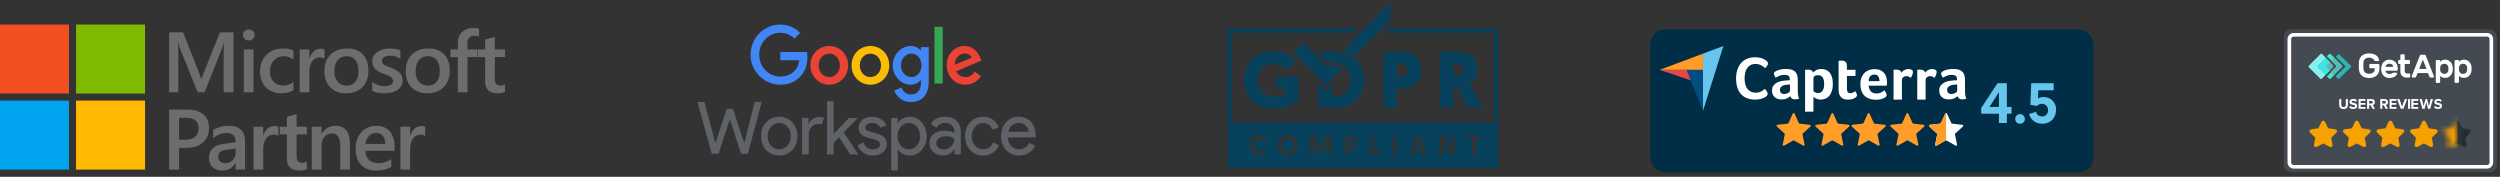 <?xml version="1.0"?>
<svg width="509" height="36" viewBox="0 0 509 36" fill="none" xmlns="http://www.w3.org/2000/svg">
<rect x="0" y="0" width="509" height="36" fill="#333333" stroke="none"/>
<rect x="336" y="5.97" width="90.213" height="29.14" rx="2.994" fill="#002E47"/>
<path d="M403.374 23.162H406.987V25.049H408.597V23.162H409.546V21.772H408.597V16.942H406.697L403.374 21.992V23.162ZM405.053 21.772L406.987 18.761V21.772H405.053ZM411.282 25.2C411.838 25.2 412.267 24.76 412.267 24.227C412.267 23.683 411.838 23.231 411.282 23.231C410.726 23.231 410.298 23.683 410.298 24.227C410.298 24.76 410.726 25.2 411.282 25.2ZM415.696 21.135C416.576 21.135 416.982 21.783 416.982 22.42C416.982 23.162 416.495 23.706 415.789 23.706C415.105 23.706 414.677 23.324 414.526 22.768L413.114 23.208C413.334 24.065 414.133 25.2 415.87 25.2C417.48 25.2 418.626 23.984 418.626 22.293C418.626 20.787 417.456 19.757 416.09 19.757C415.673 19.757 415.291 19.838 414.932 20.035L415.001 18.379H418.128V16.942H413.554L413.38 21.343L414.735 21.575C414.909 21.39 415.21 21.135 415.696 21.135Z" fill="#68C5ED"/>
<path d="M359.643 19.592C359.592 19.643 359.51 19.704 359.397 19.775C359.284 19.847 359.131 19.928 358.946 19.999C358.762 20.07 358.536 20.142 358.26 20.192C357.993 20.243 357.686 20.274 357.337 20.274C356.671 20.274 356.087 20.162 355.595 19.959C355.103 19.745 354.704 19.45 354.386 19.063C354.068 18.677 353.833 18.229 353.689 17.711C353.536 17.192 353.464 16.612 353.464 15.992C353.464 15.371 353.546 14.791 353.71 14.262C353.874 13.733 354.109 13.276 354.437 12.889C354.755 12.503 355.165 12.197 355.647 11.984C356.128 11.77 356.702 11.658 357.358 11.658C357.676 11.658 357.973 11.689 358.229 11.74C358.485 11.801 358.721 11.862 358.916 11.943C359.11 12.025 359.274 12.106 359.397 12.187C359.53 12.269 359.623 12.35 359.684 12.401C359.756 12.462 359.828 12.543 359.879 12.635C359.93 12.726 359.961 12.828 359.961 12.93C359.961 13.093 359.899 13.255 359.776 13.418C359.653 13.581 359.52 13.733 359.366 13.876C359.264 13.774 359.151 13.672 359.028 13.571C358.905 13.469 358.762 13.377 358.608 13.296C358.454 13.215 358.28 13.154 358.085 13.103C357.891 13.052 357.676 13.021 357.43 13.021C357.01 13.021 356.651 13.103 356.364 13.276C356.077 13.449 355.852 13.662 355.677 13.937C355.503 14.211 355.38 14.517 355.308 14.863C355.237 15.208 355.196 15.564 355.196 15.931C355.196 16.317 355.237 16.683 355.308 17.039C355.38 17.395 355.513 17.7 355.698 17.975C355.882 18.25 356.118 18.463 356.415 18.626C356.712 18.789 357.071 18.87 357.512 18.87C357.747 18.87 357.952 18.84 358.147 18.789C358.342 18.728 358.516 18.657 358.659 18.575C358.813 18.494 358.936 18.402 359.049 18.321C359.161 18.229 359.254 18.148 359.325 18.087C359.377 18.148 359.428 18.219 359.5 18.3C359.571 18.382 359.633 18.474 359.684 18.555C359.746 18.646 359.787 18.738 359.838 18.829C359.879 18.921 359.899 19.002 359.899 19.074C359.899 19.186 359.879 19.267 359.838 19.348C359.797 19.419 359.725 19.501 359.643 19.592ZM366.038 18.646C366.038 19.297 366.13 19.775 366.324 20.07C366.171 20.131 366.038 20.172 365.904 20.192C365.771 20.213 365.638 20.233 365.494 20.233C365.197 20.233 364.972 20.172 364.818 20.06C364.664 19.948 364.562 19.775 364.521 19.562C364.336 19.755 364.101 19.918 363.793 20.05C363.496 20.182 363.127 20.243 362.697 20.243C362.471 20.243 362.246 20.213 362.021 20.152C361.795 20.091 361.59 19.989 361.406 19.847C361.221 19.704 361.078 19.521 360.955 19.287C360.842 19.053 360.781 18.768 360.781 18.433C360.781 18.016 360.883 17.67 361.088 17.405C361.293 17.141 361.549 16.938 361.857 16.785C362.164 16.632 362.502 16.531 362.851 16.47C363.209 16.409 363.537 16.378 363.834 16.358C363.937 16.348 364.029 16.348 364.132 16.348H364.398V16.124C364.398 15.809 364.316 15.585 364.142 15.442C363.968 15.31 363.691 15.239 363.312 15.239C362.953 15.239 362.635 15.3 362.359 15.412C362.082 15.524 361.805 15.656 361.539 15.809C361.426 15.666 361.324 15.514 361.262 15.341C361.19 15.168 361.16 15.046 361.16 14.964C361.16 14.852 361.221 14.74 361.354 14.629C361.488 14.517 361.662 14.425 361.887 14.334C362.113 14.242 362.369 14.181 362.666 14.12C362.953 14.069 363.26 14.039 363.588 14.039C364.039 14.039 364.418 14.079 364.726 14.171C365.033 14.262 365.289 14.405 365.484 14.588C365.679 14.781 365.822 15.015 365.904 15.3C365.986 15.585 366.027 15.92 366.027 16.297L366.038 18.646ZM364.439 17.212H364.265C364.203 17.212 364.152 17.212 364.091 17.222C363.886 17.243 363.681 17.263 363.476 17.294C363.271 17.324 363.086 17.385 362.933 17.466C362.779 17.548 362.646 17.66 362.543 17.792C362.441 17.924 362.389 18.097 362.389 18.3C362.389 18.535 362.451 18.728 362.584 18.89C362.717 19.053 362.943 19.135 363.26 19.135C363.414 19.135 363.568 19.114 363.711 19.074C363.855 19.033 363.978 18.982 364.091 18.911C364.203 18.84 364.285 18.768 364.347 18.697C364.408 18.616 364.439 18.545 364.439 18.484V17.212ZM369.143 14.771C369.276 14.618 369.481 14.456 369.768 14.293C370.055 14.13 370.403 14.049 370.833 14.049C371.141 14.049 371.438 14.1 371.715 14.201C371.991 14.303 372.237 14.476 372.452 14.7C372.668 14.934 372.842 15.239 372.965 15.615C373.098 15.992 373.16 16.459 373.16 17.019C373.16 17.66 373.088 18.199 372.934 18.616C372.78 19.033 372.596 19.369 372.36 19.602C372.125 19.847 371.858 20.02 371.571 20.121C371.284 20.223 370.987 20.274 370.7 20.274C370.464 20.274 370.249 20.243 370.075 20.192C369.901 20.142 369.747 20.081 369.624 20.009C369.501 19.948 369.409 19.877 369.337 19.816C369.276 19.755 369.225 19.704 369.214 19.684V22.735H367.513V14.232C367.554 14.222 367.605 14.211 367.667 14.211C367.718 14.201 367.78 14.201 367.841 14.191C367.913 14.191 367.985 14.181 368.077 14.181C368.353 14.181 368.589 14.222 368.784 14.313C368.968 14.405 369.091 14.557 369.143 14.771ZM371.397 17.06C371.397 16.816 371.376 16.581 371.336 16.368C371.295 16.154 371.223 15.971 371.131 15.809C371.038 15.656 370.905 15.534 370.741 15.442C370.577 15.351 370.382 15.31 370.147 15.31C369.798 15.31 369.552 15.381 369.419 15.503C369.286 15.636 369.214 15.778 369.214 15.941V18.575C369.276 18.646 369.399 18.718 369.573 18.809C369.747 18.901 369.942 18.941 370.167 18.941C370.587 18.941 370.895 18.779 371.1 18.443C371.295 18.117 371.397 17.66 371.397 17.06ZM374.471 19.196C374.41 19.033 374.379 18.86 374.359 18.677C374.338 18.494 374.338 18.311 374.338 18.128V12.381C374.4 12.37 374.461 12.36 374.522 12.36C374.584 12.35 374.645 12.35 374.707 12.34C374.768 12.34 374.84 12.33 374.902 12.33C375.035 12.33 375.168 12.34 375.301 12.37C375.434 12.391 375.557 12.442 375.66 12.523C375.773 12.594 375.855 12.696 375.926 12.828C375.988 12.96 376.029 13.123 376.029 13.327V14.211H377.781V15.463H376.039V18.107C376.039 18.687 376.275 18.972 376.746 18.972C376.859 18.972 376.972 18.951 377.074 18.921C377.177 18.88 377.269 18.84 377.351 18.799C377.433 18.758 377.504 18.707 377.566 18.657C377.627 18.606 377.668 18.565 377.699 18.545C377.822 18.728 377.925 18.88 377.986 19.013C378.048 19.145 378.089 19.267 378.089 19.389C378.089 19.501 378.048 19.602 377.955 19.704C377.863 19.806 377.74 19.908 377.586 19.989C377.433 20.081 377.238 20.152 377.013 20.203C376.787 20.253 376.541 20.284 376.275 20.284C375.762 20.284 375.353 20.182 375.066 19.989C374.799 19.775 374.594 19.521 374.471 19.196ZM382.085 19.033C382.29 19.033 382.475 19.013 382.638 18.962C382.792 18.921 382.936 18.86 383.069 18.799C383.192 18.738 383.305 18.657 383.397 18.585C383.489 18.504 383.571 18.433 383.643 18.372C383.745 18.494 383.848 18.657 383.96 18.85C384.073 19.043 384.124 19.206 384.124 19.328C384.124 19.511 384.022 19.674 383.817 19.826C383.643 19.959 383.397 20.07 383.069 20.172C382.751 20.264 382.372 20.315 381.942 20.315C381.552 20.315 381.163 20.264 380.784 20.162C380.405 20.06 380.066 19.887 379.769 19.643C379.472 19.399 379.236 19.063 379.052 18.646C378.867 18.229 378.775 17.7 378.775 17.07C378.775 16.551 378.857 16.103 379.021 15.727C379.185 15.351 379.4 15.035 379.667 14.791C379.933 14.547 380.241 14.364 380.589 14.242C380.927 14.13 381.276 14.069 381.634 14.069C382.095 14.069 382.495 14.14 382.823 14.283C383.151 14.425 383.407 14.618 383.612 14.863C383.817 15.107 383.96 15.381 384.053 15.697C384.145 16.012 384.186 16.337 384.186 16.683V16.856C384.186 16.927 384.186 16.988 384.176 17.07C384.176 17.141 384.165 17.212 384.165 17.283C384.165 17.355 384.155 17.405 384.145 17.446H380.466C380.497 17.904 380.64 18.28 380.896 18.585C381.142 18.88 381.542 19.033 382.085 19.033ZM382.659 16.52C382.659 16.124 382.577 15.798 382.423 15.554C382.27 15.31 381.993 15.178 381.593 15.178C381.245 15.178 380.978 15.3 380.773 15.534C380.568 15.768 380.466 16.093 380.466 16.52H382.659ZM387.147 14.802C387.199 14.73 387.26 14.649 387.342 14.557C387.424 14.466 387.527 14.384 387.65 14.313C387.772 14.242 387.906 14.181 388.049 14.13C388.193 14.079 388.346 14.059 388.521 14.059C388.623 14.059 388.726 14.069 388.838 14.079C388.951 14.1 389.053 14.13 389.146 14.171C389.238 14.211 389.32 14.273 389.381 14.354C389.443 14.435 389.474 14.527 389.474 14.639C389.474 14.822 389.433 15.025 389.34 15.259C389.248 15.493 389.156 15.697 389.064 15.859C388.92 15.747 388.777 15.656 388.644 15.595C388.5 15.534 388.336 15.503 388.141 15.503C387.885 15.503 387.67 15.575 387.496 15.727C387.322 15.88 387.229 16.053 387.229 16.266V20.274H385.528V14.222C385.569 14.211 385.621 14.201 385.682 14.201C385.733 14.191 385.795 14.191 385.856 14.181C385.918 14.181 386 14.171 386.092 14.171C386.358 14.171 386.594 14.222 386.789 14.323C386.973 14.435 387.096 14.588 387.147 14.802ZM391.974 14.802C392.025 14.73 392.087 14.649 392.169 14.557C392.251 14.466 392.353 14.384 392.476 14.313C392.599 14.242 392.732 14.181 392.876 14.13C393.019 14.079 393.173 14.059 393.347 14.059C393.45 14.059 393.552 14.069 393.665 14.079C393.778 14.1 393.88 14.13 393.972 14.171C394.064 14.211 394.146 14.273 394.208 14.354C394.269 14.435 394.3 14.527 394.3 14.639C394.3 14.822 394.259 15.025 394.167 15.259C394.075 15.493 393.982 15.697 393.89 15.859C393.747 15.747 393.603 15.656 393.47 15.595C393.327 15.534 393.163 15.503 392.968 15.503C392.712 15.503 392.497 15.575 392.322 15.727C392.148 15.88 392.056 16.053 392.056 16.266V20.274H390.355V14.222C390.396 14.211 390.447 14.201 390.509 14.201C390.56 14.191 390.621 14.191 390.683 14.181C390.744 14.181 390.826 14.171 390.918 14.171C391.185 14.171 391.421 14.222 391.615 14.323C391.8 14.435 391.923 14.588 391.974 14.802ZM400.08 18.646C400.08 19.297 400.172 19.775 400.367 20.07C400.213 20.131 400.08 20.172 399.947 20.192C399.813 20.213 399.68 20.233 399.537 20.233C399.239 20.233 399.014 20.172 398.86 20.06C398.707 19.948 398.604 19.775 398.563 19.562C398.379 19.755 398.143 19.918 397.836 20.05C397.538 20.182 397.169 20.243 396.739 20.243C396.514 20.243 396.288 20.213 396.063 20.152C395.837 20.091 395.632 19.989 395.448 19.847C395.263 19.704 395.12 19.521 394.997 19.287C394.884 19.053 394.823 18.768 394.823 18.433C394.823 18.016 394.925 17.67 395.13 17.405C395.335 17.141 395.591 16.938 395.899 16.785C396.206 16.632 396.544 16.531 396.893 16.47C397.251 16.409 397.579 16.378 397.877 16.358C397.979 16.348 398.071 16.348 398.174 16.348H398.44V16.124C398.44 15.809 398.358 15.585 398.184 15.442C398.01 15.31 397.733 15.239 397.354 15.239C396.995 15.239 396.678 15.3 396.401 15.412C396.124 15.524 395.848 15.656 395.581 15.809C395.468 15.666 395.366 15.514 395.304 15.341C395.233 15.168 395.202 15.046 395.202 14.964C395.202 14.852 395.263 14.74 395.397 14.629C395.53 14.517 395.704 14.425 395.929 14.334C396.155 14.242 396.411 14.181 396.708 14.12C396.995 14.069 397.303 14.039 397.631 14.039C398.081 14.039 398.461 14.079 398.768 14.171C399.075 14.262 399.332 14.405 399.526 14.588C399.721 14.781 399.865 15.015 399.947 15.3C400.028 15.585 400.069 15.92 400.069 16.297L400.08 18.646ZM398.481 17.212H398.307C398.245 17.212 398.194 17.212 398.133 17.222C397.928 17.243 397.723 17.263 397.518 17.294C397.313 17.324 397.128 17.385 396.975 17.466C396.821 17.548 396.688 17.66 396.585 17.792C396.483 17.924 396.432 18.097 396.432 18.3C396.432 18.535 396.493 18.728 396.626 18.89C396.76 19.053 396.985 19.135 397.303 19.135C397.456 19.135 397.61 19.114 397.754 19.074C397.897 19.033 398.02 18.982 398.133 18.911C398.245 18.84 398.327 18.768 398.389 18.697C398.45 18.616 398.481 18.545 398.481 18.484V17.212Z" fill="white"/>
<path d="M337.896 14.223H343.385H346.718V10.92L337.896 14.223Z" fill="#FF9D28"/>
<path d="M346.718 10.92V22.596L350.889 9.363L346.718 10.92Z" fill="#68C5ED"/>
<path d="M346.717 14.223H343.384L346.717 22.586V14.223V14.223Z" fill="#044D80"/>
<path d="M337.896 14.223L344.243 16.369L343.385 14.223H337.896Z" fill="#E54747"/>
<path d="M365.008 23.135C365.079 22.979 365.3 22.979 365.371 23.135L366.245 25.056C366.274 25.12 366.335 25.164 366.405 25.172L368.502 25.41C368.673 25.429 368.741 25.64 368.615 25.755L367.057 27.181C367.006 27.228 366.982 27.299 366.996 27.368L367.419 29.436C367.453 29.604 367.274 29.735 367.125 29.65L365.288 28.609C365.227 28.575 365.152 28.575 365.091 28.609L363.254 29.65C363.105 29.735 362.926 29.604 362.96 29.436L363.382 27.368C363.396 27.299 363.373 27.228 363.321 27.181L361.764 25.755C361.638 25.64 361.706 25.429 361.876 25.41L363.974 25.172C364.044 25.164 364.104 25.12 364.133 25.056L365.008 23.135Z" fill="#FF9D28"/>
<path d="M372.892 23.135C372.963 22.979 373.184 22.979 373.255 23.135L374.129 25.056C374.158 25.12 374.219 25.164 374.289 25.172L376.386 25.41C376.557 25.429 376.625 25.64 376.499 25.755L374.941 27.181C374.889 27.228 374.866 27.299 374.88 27.368L375.303 29.436C375.337 29.604 375.158 29.735 375.009 29.65L373.172 28.609C373.111 28.575 373.036 28.575 372.975 28.609L371.138 29.65C370.989 29.735 370.81 29.604 370.844 29.436L371.266 27.368C371.28 27.299 371.257 27.228 371.205 27.181L369.648 25.755C369.522 25.64 369.59 25.429 369.76 25.41L371.858 25.172C371.928 25.164 371.988 25.12 372.017 25.056L372.892 23.135Z" fill="#FF9D28"/>
<path d="M380.276 23.135C380.347 22.979 380.568 22.979 380.639 23.135L381.514 25.056C381.543 25.12 381.603 25.164 381.673 25.172L383.771 25.41C383.941 25.429 384.009 25.64 383.883 25.755L382.326 27.181C382.274 27.228 382.251 27.299 382.265 27.368L382.687 29.436C382.721 29.604 382.542 29.735 382.393 29.65L380.556 28.609C380.495 28.575 380.42 28.575 380.359 28.609L378.522 29.65C378.373 29.735 378.194 29.604 378.228 29.436L378.651 27.368C378.665 27.299 378.642 27.228 378.59 27.181L377.032 25.755C376.906 25.64 376.974 25.429 377.145 25.41L379.242 25.172C379.312 25.164 379.373 25.12 379.402 25.056L380.276 23.135Z" fill="#FF9D28"/>
<path d="M388.16 23.135C388.231 22.979 388.452 22.979 388.523 23.135L389.398 25.056C389.427 25.12 389.487 25.164 389.557 25.172L391.655 25.41C391.825 25.429 391.893 25.64 391.767 25.755L390.21 27.181C390.158 27.228 390.135 27.299 390.149 27.368L390.571 29.436C390.605 29.604 390.426 29.735 390.277 29.65L388.44 28.609C388.379 28.575 388.304 28.575 388.243 28.609L386.406 29.65C386.257 29.735 386.078 29.604 386.112 29.436L386.535 27.368C386.549 27.299 386.525 27.228 386.474 27.181L384.916 25.755C384.79 25.64 384.858 25.429 385.029 25.41L387.126 25.172C387.196 25.164 387.257 25.12 387.286 25.056L388.16 23.135Z" fill="#FF9D28"/>
<path d="M396.043 23.135C396.114 22.979 396.336 22.979 396.407 23.135L397.281 25.056C397.31 25.12 397.371 25.164 397.44 25.172L399.538 25.41C399.708 25.429 399.777 25.64 399.65 25.755L398.093 27.181C398.041 27.228 398.018 27.299 398.032 27.368L398.454 29.436C398.489 29.604 398.309 29.735 398.16 29.65L396.324 28.609C396.263 28.575 396.188 28.575 396.127 28.609L394.29 29.65C394.141 29.735 393.962 29.604 393.996 29.436L394.418 27.368C394.432 27.299 394.409 27.228 394.357 27.181L392.8 25.755C392.673 25.64 392.742 25.429 392.912 25.41L395.01 25.172C395.08 25.164 395.14 25.12 395.169 25.056L396.043 23.135Z" fill="white"/>
<path d="M394.29 29.65L396.124 28.611C396.186 28.576 396.225 28.509 396.225 28.437V23.196C396.225 23.088 396.079 23.057 396.034 23.154L395.169 25.056C395.14 25.12 395.08 25.164 395.01 25.172L392.912 25.41C392.742 25.429 392.673 25.64 392.8 25.755L394.357 27.181C394.409 27.228 394.432 27.299 394.418 27.368L393.996 29.436C393.962 29.604 394.141 29.735 394.29 29.65Z" fill="#FF9D28"/>
<g clip-path="url(#clip0_232_1269)">
<path d="M506.87 5.97H466.484C465.664 5.97 465 6.635 465 7.455V33.586C465 34.406 465.664 35.071 466.484 35.071H506.87C507.69 35.071 508.354 34.406 508.354 33.586V7.455C508.354 6.635 507.69 5.97 506.87 5.97Z" fill="#444A51"/>
<path d="M506.35 7.084H467.004C466.512 7.084 466.113 7.483 466.113 7.975V33.067C466.113 33.559 466.512 33.958 467.004 33.958H506.35C506.842 33.958 507.24 33.559 507.24 33.067V7.975C507.24 7.483 506.842 7.084 506.35 7.084Z" fill="#444A51" stroke="white" stroke-width="0.742"/>
<path fill-rule="evenodd" clip-rule="evenodd" d="M473.017 29.206L471.69 29.904C471.505 30.001 471.275 29.93 471.178 29.745C471.139 29.671 471.126 29.586 471.14 29.504L471.393 28.026L470.32 26.98C470.17 26.834 470.167 26.594 470.313 26.444C470.371 26.384 470.447 26.345 470.53 26.333L472.013 26.117L472.677 24.773C472.77 24.585 472.997 24.508 473.185 24.601C473.26 24.638 473.32 24.699 473.357 24.773L474.021 26.117L475.504 26.333C475.711 26.363 475.855 26.556 475.825 26.763C475.813 26.846 475.774 26.922 475.714 26.98L474.641 28.026L474.894 29.504C474.93 29.71 474.791 29.907 474.584 29.942C474.502 29.956 474.418 29.943 474.344 29.904L473.017 29.206Z" fill="#F7A200"/>
<path fill-rule="evenodd" clip-rule="evenodd" d="M479.847 29.206L478.52 29.904C478.335 30.001 478.105 29.93 478.008 29.745C477.969 29.671 477.956 29.586 477.97 29.504L478.223 28.026L477.15 26.98C477 26.834 476.997 26.594 477.143 26.444C477.201 26.384 477.278 26.345 477.36 26.333L478.843 26.117L479.507 24.773C479.6 24.585 479.827 24.508 480.015 24.601C480.09 24.638 480.15 24.699 480.187 24.773L480.851 26.117L482.334 26.333C482.541 26.363 482.685 26.556 482.655 26.763C482.643 26.846 482.604 26.922 482.544 26.98L481.471 28.026L481.724 29.504C481.76 29.71 481.621 29.907 481.415 29.942C481.332 29.956 481.248 29.943 481.174 29.904L479.847 29.206Z" fill="#F7A200"/>
<path fill-rule="evenodd" clip-rule="evenodd" d="M486.677 29.206L485.35 29.904C485.165 30.001 484.935 29.93 484.838 29.745C484.799 29.671 484.786 29.586 484.8 29.504L485.053 28.026L483.98 26.98C483.83 26.834 483.827 26.594 483.973 26.444C484.031 26.384 484.107 26.345 484.19 26.333L485.673 26.117L486.337 24.773C486.429 24.585 486.657 24.508 486.845 24.601C486.92 24.638 486.98 24.699 487.017 24.773L487.681 26.117L489.164 26.333C489.371 26.363 489.515 26.556 489.485 26.763C489.473 26.846 489.434 26.922 489.374 26.98L488.301 28.026L488.554 29.504C488.59 29.71 488.451 29.907 488.244 29.942C488.162 29.956 488.078 29.943 488.004 29.904L486.677 29.206Z" fill="#F7A200"/>
<path fill-rule="evenodd" clip-rule="evenodd" d="M493.507 29.206L492.18 29.904C491.994 30.001 491.765 29.93 491.667 29.745C491.629 29.671 491.615 29.586 491.629 29.504L491.883 28.026L490.809 26.98C490.659 26.834 490.656 26.594 490.803 26.444C490.861 26.384 490.937 26.345 491.02 26.333L492.503 26.117L493.166 24.773C493.259 24.585 493.487 24.508 493.675 24.601C493.749 24.638 493.81 24.699 493.847 24.773L494.51 26.117L495.994 26.333C496.201 26.363 496.345 26.556 496.315 26.763C496.303 26.846 496.264 26.922 496.204 26.98L495.131 28.026L495.384 29.504C495.419 29.71 495.281 29.907 495.074 29.942C494.992 29.956 494.907 29.943 494.833 29.904L493.507 29.206Z" fill="#F7A200"/>
<mask id="mask0_232_1269" style="mask-type:alpha" maskUnits="userSpaceOnUse" x="497" y="24" width="7" height="6">
<path d="M500.336 29.206L499.01 29.904C498.824 30.001 498.595 29.93 498.497 29.745C498.459 29.671 498.445 29.586 498.459 29.504L498.713 28.027L497.639 26.98C497.489 26.834 497.486 26.594 497.632 26.444C497.691 26.384 497.767 26.345 497.85 26.333L499.333 26.118L499.996 24.773C500.089 24.586 500.316 24.508 500.504 24.601C500.579 24.638 500.64 24.699 500.677 24.773L501.34 26.118L502.823 26.333C503.031 26.363 503.174 26.556 503.144 26.763C503.132 26.846 503.093 26.922 503.034 26.98L501.96 28.027L502.214 29.504C502.249 29.71 502.11 29.907 501.904 29.942C501.822 29.956 501.737 29.943 501.663 29.904L500.336 29.206Z" fill="#252C34"/>
</mask>
<g mask="url(#mask0_232_1269)">
<path fill-rule="evenodd" clip-rule="evenodd" d="M496.258 23.515H500.337V30.345H496.258V23.515Z" fill="#F7A200"/>
</g>
<mask id="mask1_232_1269" style="mask-type:alpha" maskUnits="userSpaceOnUse" x="500" y="23" width="4" height="8">
<path fill-rule="evenodd" clip-rule="evenodd" d="M503.148 23.551H500.332V30.378H503.148V23.551Z" fill="#F7A200"/>
</mask>
<g mask="url(#mask1_232_1269)">
<path d="M500.336 29.206L499.01 29.904C498.824 30.001 498.595 29.93 498.497 29.744C498.458 29.671 498.445 29.586 498.459 29.504L498.712 28.026L497.639 26.98C497.489 26.834 497.486 26.594 497.632 26.444C497.69 26.384 497.767 26.345 497.849 26.333L499.333 26.117L499.996 24.773C500.089 24.585 500.316 24.508 500.504 24.601C500.579 24.638 500.64 24.698 500.676 24.773L501.34 26.117L502.823 26.333C503.031 26.363 503.174 26.556 503.144 26.763C503.132 26.846 503.093 26.922 503.033 26.98L501.96 28.026L502.214 29.504C502.249 29.71 502.11 29.907 501.904 29.942C501.821 29.956 501.737 29.943 501.663 29.904L500.336 29.206Z" fill="#252C34"/>
</g>
<path d="M477.152 22.189C477.752 22.189 478.034 21.854 478.034 21.361V20.173H477.607V21.349C477.607 21.625 477.455 21.815 477.152 21.815C476.844 21.815 476.692 21.625 476.692 21.349V20.173H476.265V21.364C476.265 21.851 476.547 22.189 477.152 22.189ZM479.13 22.189C479.665 22.189 479.923 21.916 479.923 21.554C479.923 21.114 479.507 21.017 479.181 20.942C478.952 20.889 478.786 20.847 478.786 20.714C478.786 20.595 478.887 20.512 479.077 20.512C479.27 20.512 479.483 20.58 479.644 20.728L479.878 20.42C479.682 20.238 479.421 20.143 479.106 20.143C478.64 20.143 478.355 20.411 478.355 20.74C478.355 21.183 478.771 21.272 479.094 21.346C479.323 21.399 479.495 21.45 479.495 21.599C479.495 21.711 479.382 21.821 479.151 21.821C478.878 21.821 478.661 21.699 478.521 21.554L478.29 21.875C478.477 22.062 478.75 22.189 479.13 22.189ZM481.61 22.154V21.788H480.63V21.328H481.589V20.966H480.63V20.535H481.61V20.173H480.208V22.154H481.61ZM482.361 22.154V21.444H482.67L483.059 22.154H483.543L483.097 21.399C483.311 21.349 483.531 21.162 483.531 20.812C483.531 20.443 483.278 20.173 482.866 20.173H481.939V22.154H482.361ZM482.803 21.082H482.361V20.535H482.803C482.973 20.535 483.1 20.642 483.1 20.809C483.1 20.975 482.973 21.082 482.803 21.082ZM485.03 22.154V21.444H485.339L485.728 22.154H486.212L485.767 21.399C485.981 21.349 486.2 21.162 486.2 20.812C486.2 20.443 485.948 20.173 485.535 20.173H484.609V22.154H485.03ZM485.473 21.082H485.03V20.535H485.473C485.642 20.535 485.77 20.642 485.77 20.809C485.77 20.975 485.642 21.082 485.473 21.082ZM487.92 22.154V21.788H486.94V21.328H487.899V20.966H486.94V20.535H487.92V20.173H486.518V22.154H487.92ZM489.333 22.154L490.096 20.173H489.615L489.069 21.697L488.52 20.173H488.039L488.805 22.154H489.333ZM490.702 22.154V20.173H490.281V22.154H490.702ZM492.347 22.154V21.788H491.367V21.328H492.326V20.966H491.367V20.535H492.347V20.173H490.946V22.154H492.347ZM493.648 22.154L493.992 20.794L494.34 22.154H494.788L495.352 20.173H494.877L494.533 21.604L494.159 20.173H493.829L493.452 21.604L493.104 20.173H492.632L493.2 22.154H493.648ZM496.404 22.189C496.938 22.189 497.196 21.916 497.196 21.554C497.196 21.114 496.781 21.017 496.454 20.942C496.225 20.889 496.059 20.847 496.059 20.714C496.059 20.595 496.16 20.512 496.35 20.512C496.543 20.512 496.757 20.58 496.917 20.728L497.152 20.42C496.956 20.238 496.695 20.143 496.38 20.143C495.914 20.143 495.629 20.411 495.629 20.74C495.629 21.183 496.044 21.272 496.368 21.346C496.597 21.399 496.769 21.45 496.769 21.599C496.769 21.711 496.656 21.821 496.424 21.821C496.151 21.821 495.934 21.699 495.795 21.554L495.563 21.875C495.75 22.062 496.023 22.189 496.404 22.189Z" fill="white"/>
<path d="M480.268 12.743C480.274 12.484 480.325 12.228 480.419 11.987C480.506 11.762 480.642 11.56 480.817 11.396C481.002 11.226 481.221 11.097 481.458 11.018C481.744 10.919 482.044 10.869 482.346 10.871C482.681 10.861 483.015 10.914 483.331 11.028C483.558 11.114 483.768 11.242 483.949 11.405C484.088 11.53 484.198 11.685 484.271 11.857C484.325 11.982 484.361 12.115 484.378 12.25C484.384 12.3 484.365 12.351 484.327 12.384C484.291 12.419 484.243 12.438 484.193 12.437H483.635C483.592 12.439 483.55 12.425 483.515 12.399C483.488 12.377 483.466 12.349 483.45 12.318C483.45 12.301 483.417 12.259 483.378 12.197C483.327 12.124 483.264 12.06 483.191 12.008C483.091 11.928 482.979 11.865 482.86 11.819C482.694 11.762 482.519 11.735 482.344 11.74C482.045 11.725 481.751 11.826 481.523 12.023C481.315 12.218 481.196 12.492 481.193 12.779C481.193 12.955 481.18 13.143 481.18 13.346C481.18 13.548 481.18 13.737 481.193 13.912C481.179 14.227 481.299 14.533 481.523 14.751C481.757 14.936 482.05 15.029 482.346 15.014C482.504 15.015 482.661 14.996 482.813 14.957C482.95 14.923 483.077 14.858 483.186 14.768C483.292 14.68 483.375 14.566 483.426 14.438C483.488 14.277 483.517 14.105 483.512 13.933V13.893H482.581C482.531 13.894 482.484 13.873 482.45 13.837C482.415 13.802 482.395 13.754 482.394 13.704V13.202C482.395 13.152 482.415 13.105 482.45 13.07C482.485 13.035 482.532 13.015 482.581 13.015H484.257C484.305 13.015 484.352 13.035 484.387 13.07C484.422 13.105 484.442 13.152 484.443 13.202V13.969C484.445 14.231 484.401 14.492 484.312 14.738C484.225 14.968 484.089 15.175 483.912 15.344C483.723 15.521 483.501 15.656 483.258 15.741C482.667 15.927 482.033 15.927 481.441 15.741C481.203 15.659 480.985 15.525 480.802 15.35C480.631 15.18 480.499 14.975 480.415 14.747C480.324 14.501 480.274 14.241 480.268 13.978C480.268 13.892 480.268 13.79 480.257 13.686C480.246 13.582 480.257 13.47 480.257 13.359C480.257 13.247 480.257 13.14 480.257 13.032C480.257 12.924 480.262 12.832 480.268 12.743V12.743Z" fill="white"/>
<path d="M484.807 14.011C484.806 13.763 484.845 13.516 484.925 13.281C484.996 13.064 485.11 12.862 485.26 12.689C485.407 12.52 485.589 12.384 485.793 12.292C486.012 12.192 486.25 12.142 486.49 12.145C486.729 12.143 486.967 12.191 487.187 12.288C487.387 12.375 487.568 12.502 487.718 12.663C487.867 12.826 487.983 13.017 488.059 13.225C488.139 13.442 488.179 13.671 488.178 13.902V14.213C488.178 14.263 488.158 14.31 488.124 14.345C488.089 14.38 488.043 14.4 487.993 14.401H485.7C485.698 14.498 485.72 14.594 485.765 14.68C485.808 14.76 485.868 14.83 485.94 14.885C486.017 14.941 486.102 14.982 486.193 15.008C486.29 15.036 486.39 15.05 486.49 15.05C486.61 15.053 486.73 15.038 486.846 15.005C486.928 14.98 487.005 14.942 487.073 14.89C487.111 14.861 487.153 14.836 487.196 14.815C487.238 14.8 487.282 14.793 487.326 14.795H487.885C487.936 14.794 487.984 14.813 488.02 14.849C488.057 14.882 488.076 14.931 488.072 14.98C488.056 15.071 488.02 15.156 487.965 15.23C487.884 15.345 487.782 15.446 487.665 15.526C487.512 15.634 487.344 15.718 487.166 15.777C486.948 15.85 486.719 15.885 486.49 15.88C486.251 15.884 486.014 15.838 485.793 15.745C485.59 15.661 485.408 15.533 485.26 15.37C485.11 15.198 484.996 14.997 484.925 14.78C484.843 14.532 484.803 14.272 484.807 14.011V14.011ZM486.484 12.976C486.368 12.973 486.252 12.992 486.143 13.034C486.056 13.07 485.976 13.121 485.907 13.186C485.845 13.245 485.795 13.315 485.759 13.392C485.728 13.462 485.706 13.536 485.694 13.611H487.246C487.236 13.537 487.219 13.463 487.194 13.392C487.169 13.315 487.127 13.245 487.071 13.186C487.007 13.119 486.93 13.068 486.844 13.034C486.731 12.992 486.61 12.972 486.49 12.976H486.484Z" fill="white"/>
<path d="M489.6 14.49C489.593 14.614 489.633 14.736 489.712 14.831C489.828 14.93 489.979 14.976 490.129 14.958H490.545C490.593 14.959 490.64 14.979 490.674 15.015C490.71 15.048 490.73 15.096 490.729 15.146V15.601C490.729 15.65 490.709 15.697 490.674 15.732C490.64 15.768 490.593 15.787 490.545 15.786H490.041C489.687 15.811 489.336 15.699 489.059 15.473C488.813 15.218 488.687 14.867 488.716 14.511V13.026H488.454C488.352 13.026 488.269 12.942 488.269 12.838V12.385C488.268 12.336 488.287 12.288 488.323 12.254C488.357 12.218 488.405 12.198 488.454 12.198H488.714V11.239C488.714 11.136 488.797 11.052 488.899 11.052H489.415C489.464 11.052 489.51 11.072 489.544 11.106C489.579 11.141 489.599 11.188 489.6 11.237V12.198H490.484C490.586 12.198 490.668 12.282 490.668 12.385V12.84C490.668 12.89 490.648 12.937 490.613 12.971C490.579 13.007 490.532 13.027 490.484 13.026H489.607L489.6 14.49Z" fill="white"/>
<path d="M493.653 11.143C493.713 11.139 493.771 11.159 493.815 11.2C493.857 11.25 493.889 11.309 493.909 11.372L495.556 15.562C495.559 15.577 495.559 15.593 495.556 15.608C495.557 15.657 495.537 15.703 495.501 15.736C495.468 15.77 495.422 15.789 495.374 15.788H494.89C494.822 15.795 494.754 15.775 494.702 15.732C494.671 15.7 494.645 15.663 494.627 15.622L494.338 14.874H492.222L491.931 15.622C491.914 15.663 491.89 15.7 491.858 15.732C491.805 15.775 491.738 15.795 491.67 15.788H491.184C491.137 15.789 491.09 15.77 491.057 15.736C491.023 15.702 491.004 15.656 491.004 15.608C491.002 15.593 491.002 15.577 491.004 15.562L492.653 11.381C492.673 11.318 492.705 11.259 492.747 11.209C492.791 11.168 492.849 11.148 492.909 11.153L493.653 11.143ZM494.029 14.03L493.284 12.12L492.545 14.03H494.029Z" fill="white"/>
<path d="M497.854 15.861C497.726 15.863 497.597 15.85 497.472 15.82C497.37 15.796 497.272 15.762 497.177 15.718C497.1 15.682 497.027 15.637 496.961 15.583C496.909 15.542 496.861 15.497 496.816 15.449V16.696C496.816 16.746 496.796 16.793 496.762 16.829C496.727 16.863 496.68 16.883 496.631 16.883H496.109C496.006 16.883 495.923 16.799 495.923 16.696V12.401C495.923 12.298 496.006 12.214 496.109 12.214H496.631C496.68 12.215 496.727 12.235 496.762 12.27C496.796 12.305 496.815 12.352 496.816 12.401V12.558C496.86 12.51 496.909 12.465 496.961 12.425C497.027 12.372 497.1 12.327 497.177 12.291C497.272 12.246 497.37 12.211 497.472 12.186C497.597 12.158 497.726 12.144 497.854 12.145C498.069 12.142 498.281 12.188 498.475 12.28C498.656 12.366 498.817 12.488 498.948 12.638C499.081 12.789 499.185 12.961 499.258 13.148C499.334 13.343 499.376 13.548 499.385 13.757V13.998V14.239C499.377 14.447 499.334 14.653 499.258 14.847C499.187 15.037 499.082 15.212 498.948 15.365C498.817 15.515 498.656 15.636 498.475 15.721C498.281 15.815 498.069 15.863 497.854 15.861V15.861ZM498.492 14.196C498.507 14.068 498.507 13.939 498.492 13.811C498.49 13.569 498.391 13.337 498.218 13.169C498.056 13.04 497.854 12.974 497.647 12.982C497.443 12.977 497.244 13.048 497.088 13.18C496.928 13.328 496.833 13.533 496.823 13.751C496.813 13.838 496.809 13.925 496.81 14.013C496.809 14.1 496.813 14.187 496.823 14.274C496.836 14.488 496.93 14.689 497.088 14.834C497.242 14.972 497.441 15.046 497.647 15.042C497.855 15.047 498.057 14.978 498.218 14.845C498.392 14.675 498.491 14.44 498.492 14.196V14.196Z" fill="white"/>
<path d="M501.677 15.861C501.444 15.865 501.213 15.816 501.001 15.718C500.924 15.681 500.852 15.636 500.785 15.583C500.733 15.543 500.685 15.498 500.641 15.449V16.696C500.641 16.799 500.558 16.883 500.455 16.883H499.933C499.884 16.883 499.838 16.863 499.803 16.829C499.768 16.793 499.748 16.746 499.749 16.696V12.401C499.749 12.352 499.768 12.305 499.803 12.27C499.837 12.235 499.884 12.215 499.933 12.214H500.455C500.558 12.214 500.641 12.298 500.641 12.401V12.558C500.685 12.509 500.733 12.465 500.785 12.425C500.852 12.373 500.924 12.328 501.001 12.291C501.096 12.246 501.195 12.211 501.297 12.186C501.42 12.159 501.545 12.145 501.67 12.145C501.885 12.142 502.098 12.188 502.292 12.28C502.473 12.366 502.634 12.488 502.766 12.638C502.9 12.789 503.008 12.961 503.084 13.148C503.159 13.343 503.202 13.548 503.211 13.757V13.998V14.239C503.202 14.447 503.159 14.653 503.084 14.847C503.012 15.037 502.907 15.212 502.775 15.365C502.643 15.514 502.482 15.636 502.302 15.721C502.107 15.815 501.893 15.863 501.677 15.861V15.861ZM502.317 14.196C502.33 14.068 502.33 13.939 502.317 13.811C502.314 13.569 502.215 13.338 502.043 13.169C501.881 13.04 501.679 12.974 501.472 12.982C501.268 12.977 501.069 13.047 500.913 13.18C500.753 13.327 500.658 13.533 500.649 13.751C500.639 13.838 500.635 13.925 500.636 14.013C500.634 14.1 500.639 14.187 500.649 14.274C500.668 14.716 501.039 15.06 501.48 15.045C501.687 15.051 501.89 14.981 502.05 14.849C502.222 14.676 502.318 14.44 502.317 14.196V14.196Z" fill="white"/>
<path d="M478.646 13.39L476.309 11.103C476.233 11.035 476.116 11.035 476.039 11.103L475.571 11.552L477.449 13.39C477.525 13.466 477.525 13.588 477.449 13.664L475.514 15.555L475.975 16.004C476.011 16.042 476.061 16.063 476.113 16.063C476.166 16.063 476.216 16.042 476.252 16.004L478.646 13.664C478.722 13.588 478.722 13.466 478.646 13.39V13.39Z" fill="#2CB5B4"/>
<path d="M474.661 11.181L474.497 11.018C474.462 10.982 474.414 10.961 474.363 10.961C474.312 10.961 474.263 10.982 474.228 11.018L473.783 11.458L474.083 11.755L474.661 12.328L475.241 11.755L474.661 11.181Z" fill="#8CBF44"/>
<path d="M474.662 14.696L474.082 15.27L473.783 15.565L474.227 16.004C474.262 16.042 474.311 16.063 474.363 16.063C474.414 16.063 474.463 16.042 474.498 16.004L474.662 15.842L475.241 15.27L474.662 14.696Z" fill="#8CBF44"/>
<path d="M475.626 13.347C475.665 13.383 475.687 13.434 475.687 13.487C475.687 13.54 475.665 13.591 475.626 13.627L474.603 14.644L475.199 15.243L476.82 13.619C476.859 13.583 476.881 13.533 476.881 13.48C476.881 13.427 476.859 13.376 476.82 13.34L475.256 11.781L474.658 12.378L475.626 13.347Z" fill="#B8CE2C"/>
<path d="M471.903 13.402L473.51 11.786L472.917 11.189L472.749 11.021C472.714 10.982 472.664 10.961 472.612 10.961C472.56 10.961 472.51 10.982 472.475 11.021L470.107 13.402C470.069 13.438 470.048 13.488 470.048 13.54C470.048 13.593 470.069 13.643 470.107 13.678L472.42 16.003C472.456 16.041 472.505 16.063 472.557 16.063C472.61 16.063 472.659 16.041 472.695 16.003L472.862 15.835L473.455 15.24L471.903 13.678C471.865 13.643 471.843 13.593 471.843 13.54C471.843 13.488 471.865 13.438 471.903 13.402V13.402Z" fill="#87EFEF"/>
<path d="M473.715 13.401L474.421 12.684L473.831 12.088L473.528 11.781L471.929 13.401C471.891 13.437 471.87 13.487 471.87 13.539C471.87 13.592 471.891 13.642 471.929 13.678L473.474 15.243L473.777 14.936L474.365 14.338L473.715 13.678C473.677 13.642 473.656 13.592 473.656 13.539C473.656 13.487 473.677 13.437 473.715 13.401V13.401Z" fill="#8CBF44"/>
<path d="M473.659 13.677L474.303 14.332L475.003 13.623C475.077 13.546 475.077 13.423 475.003 13.346L474.358 12.692L473.659 13.403C473.622 13.438 473.601 13.488 473.601 13.54C473.601 13.592 473.622 13.642 473.659 13.677V13.677Z" fill="#B8CE2C"/>
<path d="M474.661 11.181L474.497 11.018C474.462 10.982 474.414 10.961 474.363 10.961C474.312 10.961 474.263 10.982 474.228 11.018L473.783 11.458L474.083 11.755L474.661 12.328L475.241 11.755L474.661 11.181Z" fill="#41E3E2"/>
<path d="M474.662 14.696L474.082 15.27L473.783 15.565L474.227 16.004C474.262 16.042 474.311 16.063 474.363 16.063C474.414 16.063 474.463 16.042 474.498 16.004L474.662 15.842L475.241 15.27L474.662 14.696Z" fill="#41E3E2"/>
<path d="M475.626 13.347C475.665 13.383 475.687 13.434 475.687 13.487C475.687 13.54 475.665 13.591 475.626 13.627L474.603 14.644L475.199 15.243L476.82 13.619C476.859 13.583 476.881 13.533 476.881 13.48C476.881 13.427 476.859 13.376 476.82 13.34L475.256 11.781L474.658 12.378L475.626 13.347Z" fill="#4FBCC1"/>
<path d="M471.903 13.402L473.51 11.786L472.917 11.189L472.749 11.021C472.714 10.982 472.664 10.961 472.612 10.961C472.56 10.961 472.51 10.982 472.475 11.021L470.107 13.402C470.069 13.438 470.048 13.488 470.048 13.54C470.048 13.593 470.069 13.643 470.107 13.678L472.42 16.003C472.456 16.041 472.505 16.063 472.557 16.063C472.61 16.063 472.659 16.041 472.695 16.003L472.862 15.835L473.455 15.24L471.903 13.678C471.865 13.643 471.843 13.593 471.843 13.54C471.843 13.488 471.865 13.438 471.903 13.402V13.402Z" fill="#87EFEF"/>
<path d="M473.715 13.401L474.421 12.684L473.831 12.088L473.528 11.781L471.929 13.401C471.891 13.437 471.87 13.487 471.87 13.539C471.87 13.592 471.891 13.642 471.929 13.678L473.474 15.243L473.777 14.936L474.365 14.338L473.715 13.678C473.677 13.642 473.656 13.592 473.656 13.539C473.656 13.487 473.677 13.437 473.715 13.401V13.401Z" fill="#41E3E2"/>
<path d="M473.659 13.677L474.303 14.332L475.003 13.623C475.077 13.546 475.077 13.423 475.003 13.346L474.358 12.692L473.659 13.403C473.622 13.438 473.601 13.488 473.601 13.54C473.601 13.592 473.622 13.642 473.659 13.677V13.677Z" fill="#4FBCC1"/>
</g>
<path fill-rule="evenodd" clip-rule="evenodd" d="M305 24.943H250V34.211H305V24.943ZM256.497 31.6C257.057 31.6 257.441 31.407 257.671 31.237L257.452 30.562C257.271 30.689 256.914 30.875 256.497 30.875C255.8 30.875 255.3 30.343 255.3 29.608C255.3 28.883 255.8 28.34 256.497 28.34C256.886 28.34 257.232 28.515 257.419 28.647L257.638 27.967C257.391 27.785 257.007 27.615 256.497 27.615C255.339 27.615 254.494 28.477 254.494 29.608C254.494 30.738 255.295 31.6 256.497 31.6ZM262.131 31.6C263.311 31.6 264.129 30.738 264.129 29.608C264.129 28.488 263.311 27.615 262.131 27.615C260.951 27.615 260.134 28.488 260.134 29.608C260.134 30.738 260.951 31.6 262.131 31.6ZM262.131 28.34C262.823 28.34 263.322 28.883 263.322 29.608C263.322 30.343 262.823 30.875 262.131 30.875C261.44 30.875 260.94 30.343 260.94 29.608C260.94 28.883 261.44 28.34 262.131 28.34ZM266.796 27.687H267.795L268.893 30.304L269.996 27.687H270.994V31.528H270.254V28.784L269.255 31.204H268.536L267.537 28.784V31.528H266.796V27.687ZM273.867 31.528H274.641V30.096H275.096C275.821 30.096 276.353 29.596 276.353 28.883C276.353 28.159 275.843 27.687 275.091 27.687H273.867V31.528ZM274.641 29.426V28.356H274.998C275.321 28.356 275.557 28.565 275.557 28.883C275.557 29.207 275.327 29.426 274.987 29.426H274.641ZM281.007 31.528H278.982V27.687H279.755V30.831H281.007V31.528ZM283.619 31.528H284.393V27.687H283.619V31.528ZM289.702 31.528L289.367 30.54H288.061L287.726 31.528H286.947L288.308 27.687H289.12L290.481 31.528H289.702ZM288.27 29.898H289.164L288.714 28.515L288.27 29.898ZM295.448 31.528H296.217V27.687H295.454V30.31L293.813 27.687H293.028V31.528H293.791V28.927L295.448 31.528ZM300.508 31.528H299.734V28.384H298.834V27.687H301.402V28.384H300.508V31.528Z" fill="#08415C"/>
<path d="M273.171 14.059C272.805 13.302 271.128 13.337 270.335 13.449C270.238 13.461 270.051 13.393 269.969 13.357L265.244 8.662L263.384 10.644L270.091 17.412C270.62 16.792 271.975 15.254 273.171 14.059Z" fill="#08415C"/>
<path fill-rule="evenodd" clip-rule="evenodd" d="M268.451 11.849V15.757L269.571 16.887L270.091 17.412C270.213 17.27 270.378 17.079 270.575 16.854C270.765 16.638 270.985 16.39 271.224 16.125V13.388C270.888 13.389 270.572 13.415 270.335 13.449C270.238 13.461 270.051 13.393 269.969 13.357L268.451 11.849ZM273.735 13.566C273.538 13.27 273.256 13.081 272.991 12.959C272.678 12.816 272.329 12.739 272.006 12.698C271.417 12.623 270.795 12.651 270.356 12.704L268.451 10.811V10.605H271.791C275.439 10.605 277.774 12.729 277.774 16.28C277.774 19.831 275.439 21.955 271.791 21.955H268.451V16.802L269.569 17.93L270.132 18.499L270.652 17.89C270.79 17.727 270.987 17.499 271.224 17.231V19.555H271.791C273.656 19.555 274.888 18.453 274.888 16.28C274.888 15.004 274.463 14.097 273.735 13.566ZM259.777 15.582H264.317V20.382C263.117 21.306 261.739 22.166 259.129 22.166C255.918 22.166 253.259 19.896 253.259 16.247C253.259 13.004 255.659 10.394 259.193 10.394C261.869 10.394 263.231 11.642 263.815 12.372L262.063 14.188C261.82 13.864 260.847 12.956 259.323 12.956C257.296 12.956 256.129 14.366 256.129 16.199C256.129 18.307 257.523 19.604 259.323 19.604C260.75 19.604 261.561 19.085 261.739 18.907V17.901H259.777V15.582ZM289.401 14.269C289.401 12.031 288.039 10.605 285.737 10.605H281.651V21.955H284.423V17.982H285.753C287.958 17.982 289.401 16.474 289.401 14.269ZM285.364 12.988C286.126 12.988 286.564 13.507 286.564 14.269C286.564 15.047 286.142 15.599 285.331 15.599H284.423V12.988H285.364ZM296.837 10.605C299.513 10.605 300.81 11.837 300.81 14.091C300.81 15.339 300.275 16.523 299.237 17.09C299.237 17.09 299.221 17.058 301.847 21.955H298.783L296.756 17.755H295.913V21.955H293.14V10.605H296.837ZM297.972 14.188C297.972 13.442 297.615 12.988 296.61 12.988H295.913V15.437H296.74C297.502 15.437 297.972 14.966 297.972 14.188Z" fill="#08415C"/>
<path d="M275.915 11.315C275.793 10.998 274.258 10.492 273.506 10.278L283.079 0.37V4.059C283.018 4.17 281.5 5.778 275.915 11.315Z" fill="#08415C"/>
<path d="M250.335 25.004V6.223H276.067" stroke="#08415C" stroke-width="0.81"/>
<path d="M304.634 25.004V6.223H282.134" stroke="#08415C" stroke-width="0.81"/>
<path d="M0 5H14.048C14.048 9.683 14.048 14.365 14.048 19.048C9.365 19.048 4.683 19.048 0 19.048V5Z" fill="#F25022"/>
<path d="M15.483 5H29.531C29.531 9.683 29.531 14.365 29.531 19.048C24.848 19.048 20.166 19.048 15.483 19.048C15.483 14.365 15.483 9.683 15.483 5Z" fill="#7FBA00"/>
<path d="M0 20.482C4.683 20.482 9.365 20.482 14.048 20.482C14.048 25.165 14.048 29.848 14.048 34.53H0V20.482Z" fill="#00A4EF"/>
<path d="M15.483 20.482C20.166 20.482 24.848 20.482 29.531 20.482C29.531 25.165 29.531 29.848 29.531 34.53H15.483C15.483 29.848 15.483 25.165 15.483 20.482Z" fill="#FFB900"/>
<path d="M47.542 18.792H45.533V10.892C45.533 10.245 45.573 9.454 45.652 8.517H45.618C45.493 9.051 45.383 9.434 45.286 9.666L41.643 18.792H40.247L36.595 9.735C36.493 9.468 36.385 9.062 36.271 8.517H36.237C36.283 9.005 36.305 9.803 36.305 10.909V18.792H34.433V6.585H37.284L40.493 14.714C40.737 15.338 40.896 15.804 40.97 16.11H41.013C41.223 15.469 41.393 14.992 41.523 14.68L44.792 6.585H47.542V18.792Z" fill="#6E6C6D"/>
<path d="M50.633 8.245C50.309 8.245 50.031 8.14 49.798 7.93C49.571 7.72 49.458 7.453 49.458 7.13C49.458 6.806 49.571 6.537 49.798 6.321C50.031 6.105 50.309 5.998 50.633 5.998C50.967 5.998 51.251 6.105 51.484 6.321C51.716 6.537 51.833 6.806 51.833 7.13C51.833 7.436 51.716 7.7 51.484 7.921C51.251 8.137 50.967 8.245 50.633 8.245ZM51.611 18.792H49.636V10.075H51.611V18.792Z" fill="#6E6C6D"/>
<path d="M59.742 18.392C59.044 18.795 58.218 18.996 57.264 18.996C55.971 18.996 54.926 18.593 54.132 17.787C53.337 16.976 52.94 15.926 52.94 14.638C52.94 13.202 53.366 12.05 54.217 11.182C55.074 10.308 56.217 9.871 57.647 9.871C58.442 9.871 59.143 10.01 59.75 10.288V12.127C59.143 11.672 58.496 11.445 57.809 11.445C56.975 11.445 56.291 11.729 55.758 12.297C55.224 12.859 54.958 13.596 54.958 14.51C54.958 15.412 55.207 16.125 55.707 16.647C56.212 17.169 56.887 17.43 57.733 17.43C58.442 17.43 59.112 17.177 59.742 16.672V18.392Z" fill="#6E6C6D"/>
<path d="M66.067 11.956C65.829 11.769 65.485 11.675 65.037 11.675C64.452 11.675 63.964 11.939 63.573 12.467C63.181 12.995 62.985 13.713 62.985 14.621V18.792H61.011V10.075H62.985V11.871H63.02C63.212 11.258 63.508 10.781 63.905 10.441C64.308 10.095 64.756 9.922 65.25 9.922C65.607 9.922 65.88 9.976 66.067 10.084V11.956Z" fill="#6E6C6D"/>
<path d="M70.477 18.996C69.132 18.996 68.057 18.59 67.251 17.779C66.451 16.962 66.051 15.88 66.051 14.536C66.051 13.071 66.468 11.928 67.302 11.105C68.142 10.282 69.271 9.871 70.69 9.871C72.052 9.871 73.113 10.271 73.874 11.071C74.634 11.871 75.014 12.981 75.014 14.399C75.014 15.79 74.603 16.905 73.78 17.745C72.963 18.579 71.862 18.996 70.477 18.996ZM70.571 11.445C69.799 11.445 69.189 11.715 68.74 12.254C68.292 12.793 68.068 13.537 68.068 14.485C68.068 15.398 68.295 16.119 68.749 16.647C69.203 17.169 69.81 17.43 70.571 17.43C71.348 17.43 71.944 17.172 72.358 16.655C72.778 16.139 72.988 15.404 72.988 14.45C72.988 13.491 72.778 12.751 72.358 12.229C71.944 11.707 71.348 11.445 70.571 11.445Z" fill="#6E6C6D"/>
<path d="M75.79 18.519V16.689C76.527 17.251 77.342 17.532 78.233 17.532C79.424 17.532 80.02 17.18 80.02 16.476C80.02 16.278 79.969 16.11 79.867 15.974C79.765 15.832 79.626 15.707 79.45 15.6C79.28 15.492 79.075 15.395 78.837 15.31C78.604 15.225 78.343 15.129 78.054 15.021C77.696 14.879 77.373 14.729 77.083 14.57C76.8 14.411 76.561 14.232 76.368 14.033C76.181 13.829 76.039 13.599 75.943 13.344C75.846 13.088 75.798 12.79 75.798 12.45C75.798 12.03 75.897 11.661 76.096 11.343C76.295 11.02 76.561 10.75 76.896 10.535C77.231 10.313 77.611 10.149 78.037 10.041C78.462 9.927 78.902 9.871 79.356 9.871C80.162 9.871 80.883 9.993 81.518 10.237V11.965C80.906 11.545 80.202 11.335 79.407 11.335C79.158 11.335 78.931 11.36 78.726 11.412C78.528 11.463 78.357 11.534 78.216 11.624C78.074 11.715 77.963 11.826 77.883 11.956C77.804 12.081 77.764 12.22 77.764 12.373C77.764 12.561 77.804 12.72 77.883 12.85C77.963 12.981 78.079 13.097 78.233 13.199C78.391 13.296 78.579 13.386 78.794 13.472C79.016 13.551 79.268 13.639 79.552 13.735C79.927 13.889 80.261 14.045 80.556 14.204C80.857 14.362 81.113 14.544 81.323 14.748C81.532 14.947 81.694 15.18 81.808 15.446C81.921 15.707 81.978 16.02 81.978 16.383C81.978 16.825 81.876 17.211 81.672 17.54C81.467 17.87 81.195 18.142 80.854 18.358C80.514 18.573 80.12 18.732 79.671 18.834C79.228 18.942 78.76 18.996 78.267 18.996C77.313 18.996 76.487 18.837 75.79 18.519Z" fill="#6E6C6D"/>
<path d="M87.027 18.996C85.682 18.996 84.606 18.59 83.8 17.779C83 16.962 82.6 15.88 82.6 14.536C82.6 13.071 83.017 11.928 83.851 11.105C84.691 10.282 85.821 9.871 87.239 9.871C88.601 9.871 89.663 10.271 90.423 11.071C91.183 11.871 91.564 12.981 91.564 14.399C91.564 15.79 91.152 16.905 90.329 17.745C89.512 18.579 88.411 18.996 87.027 18.996ZM87.12 11.445C86.348 11.445 85.738 11.715 85.29 12.254C84.842 12.793 84.618 13.537 84.618 14.485C84.618 15.398 84.845 16.119 85.299 16.647C85.753 17.169 86.36 17.43 87.12 17.43C87.898 17.43 88.494 17.172 88.908 16.655C89.328 16.139 89.538 15.404 89.538 14.45C89.538 13.491 89.328 12.751 88.908 12.229C88.494 11.707 87.898 11.445 87.12 11.445Z" fill="#6E6C6D"/>
<path d="M97.523 7.496C97.256 7.343 96.953 7.266 96.612 7.266C95.653 7.266 95.174 7.808 95.174 8.892V10.075H97.2V11.624H95.182V18.792H93.207V11.624H91.718V10.075H93.207V8.662C93.207 7.743 93.508 7.019 94.11 6.491C94.711 5.958 95.463 5.691 96.365 5.691C96.853 5.691 97.239 5.745 97.523 5.853V7.496Z" fill="#6E6C6D"/>
<path d="M102.827 18.698C102.441 18.891 101.933 18.988 101.303 18.988C99.612 18.988 98.767 18.176 98.767 16.553V11.624H97.311V10.075H98.767V8.058L100.742 7.496V10.075H102.827V11.624H100.742V15.983C100.742 16.499 100.835 16.868 101.022 17.089C101.21 17.311 101.522 17.421 101.959 17.421C102.294 17.421 102.583 17.325 102.827 17.132V18.698Z" fill="#6E6C6D"/>
<path d="M36.45 30.099V34.526H34.433V22.319H38.136C39.537 22.319 40.624 22.645 41.396 23.298C42.168 23.951 42.553 24.87 42.553 26.056C42.553 27.242 42.151 28.212 41.345 28.967C40.539 29.722 39.449 30.099 38.076 30.099H36.45ZM36.45 23.988V28.448H37.761C38.629 28.448 39.29 28.247 39.744 27.844C40.198 27.441 40.425 26.873 40.425 26.141C40.425 24.705 39.591 23.988 37.923 23.988H36.45Z" fill="#6E6C6D"/>
<path d="M49.892 34.526H47.977V33.164H47.943C47.341 34.208 46.459 34.73 45.295 34.73C44.438 34.73 43.766 34.498 43.278 34.032C42.795 33.567 42.554 32.951 42.554 32.185C42.554 30.539 43.502 29.58 45.397 29.308L47.985 28.942C47.985 27.699 47.395 27.078 46.215 27.078C45.176 27.078 44.24 27.435 43.405 28.15V26.422C44.325 25.877 45.386 25.605 46.589 25.605C48.791 25.605 49.892 26.689 49.892 28.857V34.526ZM47.985 30.244L46.155 30.5C45.587 30.573 45.159 30.712 44.87 30.917C44.586 31.115 44.444 31.467 44.444 31.972C44.444 32.341 44.575 32.645 44.836 32.883C45.102 33.116 45.457 33.232 45.9 33.232C46.501 33.232 46.998 33.022 47.389 32.602C47.786 32.176 47.985 31.643 47.985 31.002V30.244Z" fill="#6E6C6D"/>
<path d="M56.669 27.69C56.43 27.503 56.087 27.41 55.639 27.41C55.054 27.41 54.566 27.673 54.174 28.201C53.783 28.729 53.587 29.447 53.587 30.355V34.526H51.612V25.809H53.587V27.605H53.621C53.814 26.992 54.109 26.516 54.506 26.175C54.909 25.829 55.358 25.656 55.851 25.656C56.209 25.656 56.481 25.71 56.669 25.818V27.69Z" fill="#6E6C6D"/>
<path d="M62.475 34.432C62.089 34.625 61.581 34.722 60.951 34.722C59.26 34.722 58.414 33.91 58.414 32.287V27.358H56.959V25.809H58.414V23.792L60.389 23.23V25.809H62.475V27.358H60.389V31.717C60.389 32.233 60.483 32.602 60.67 32.823C60.857 33.045 61.169 33.155 61.606 33.155C61.941 33.155 62.231 33.059 62.475 32.866V34.432Z" fill="#6E6C6D"/>
<path d="M71.243 34.526H69.268V29.614C69.268 27.985 68.692 27.171 67.54 27.171C66.939 27.171 66.442 27.398 66.051 27.852C65.659 28.3 65.463 28.868 65.463 29.555V34.526H63.48V25.809H65.463V27.256H65.497C66.15 26.155 67.092 25.605 68.323 25.605C69.271 25.605 69.995 25.914 70.494 26.533C70.993 27.146 71.243 28.034 71.243 29.197V34.526Z" fill="#6E6C6D"/>
<path d="M80.344 30.704H74.402C74.425 31.51 74.671 32.131 75.142 32.568C75.619 33.005 76.272 33.224 77.1 33.224C78.031 33.224 78.885 32.945 79.663 32.389V33.981C78.868 34.48 77.818 34.73 76.513 34.73C75.231 34.73 74.223 34.336 73.491 33.547C72.765 32.752 72.401 31.637 72.401 30.202C72.401 28.845 72.802 27.741 73.602 26.89C74.408 26.033 75.406 25.605 76.598 25.605C77.79 25.605 78.712 25.988 79.365 26.754C80.017 27.52 80.344 28.584 80.344 29.946V30.704ZM78.437 29.308C78.431 28.598 78.264 28.048 77.935 27.656C77.606 27.259 77.151 27.061 76.573 27.061C76.005 27.061 75.523 27.268 75.126 27.682C74.734 28.096 74.493 28.638 74.402 29.308H78.437Z" fill="#6E6C6D"/>
<path d="M86.584 27.69C86.346 27.503 86.002 27.41 85.554 27.41C84.969 27.41 84.481 27.673 84.09 28.201C83.698 28.729 83.502 29.447 83.502 30.355V34.526H81.528V25.809H83.502V27.605H83.537C83.729 26.992 84.025 26.516 84.422 26.175C84.825 25.829 85.273 25.656 85.767 25.656C86.124 25.656 86.397 25.71 86.584 25.818V27.69Z" fill="#6E6C6D"/>
<path d="M158.868 12.264V10.591H164.305C164.365 10.929 164.395 11.273 164.393 11.617C164.393 12.871 164.06 14.425 162.986 15.53C161.942 16.65 160.608 17.247 158.839 17.247C155.563 17.247 152.809 14.499 152.809 11.124C152.809 7.748 155.563 5 158.84 5C160.653 5 161.942 5.732 162.914 6.688L161.768 7.868C161.072 7.196 160.13 6.673 158.84 6.673C156.448 6.673 154.577 8.659 154.577 11.124C154.577 13.588 156.448 15.576 158.84 15.576C160.391 15.576 161.276 14.934 161.841 14.351C162.302 13.877 162.605 13.196 162.723 12.265L158.868 12.264Z" fill="#4285F4"/>
<path d="M172.677 13.304C172.677 15.576 170.952 17.247 168.836 17.247C166.72 17.247 164.994 15.576 164.994 13.304C164.994 11.019 166.719 9.361 168.836 9.361C170.953 9.361 172.678 11.019 172.678 13.304H172.677ZM170.996 13.304C170.996 11.886 169.996 10.915 168.836 10.915C167.676 10.915 166.676 11.886 166.676 13.304C166.676 14.708 167.676 15.694 168.836 15.694C169.996 15.694 170.996 14.707 170.996 13.304Z" fill="#EA4335"/>
<path d="M181.058 13.304C181.058 15.576 179.334 17.247 177.216 17.247C175.098 17.247 173.374 15.576 173.374 13.304C173.374 11.019 175.099 9.361 177.216 9.361C179.333 9.361 181.058 11.019 181.058 13.304V13.304ZM179.376 13.304C179.376 11.886 178.376 10.915 177.216 10.915C176.056 10.915 175.056 11.886 175.056 13.304C175.056 14.708 176.056 15.694 177.216 15.694C178.376 15.694 179.376 14.707 179.376 13.304Z" fill="#FBBC04"/>
<path d="M189.092 9.6V16.68C189.092 19.592 187.424 20.787 185.452 20.787C183.596 20.787 182.48 19.503 182.06 18.457L183.525 17.83C183.786 18.472 184.423 19.234 185.453 19.234C186.715 19.234 187.498 18.427 187.498 16.919V16.351H187.439C187.063 16.829 186.338 17.247 185.424 17.247C183.51 17.247 181.756 15.53 181.756 13.319C181.756 11.094 183.51 9.361 185.424 9.361C186.338 9.361 187.063 9.78 187.439 10.243H187.498V9.6H189.092ZM187.613 13.319C187.613 11.931 186.714 10.915 185.568 10.915C184.408 10.915 183.437 11.93 183.437 13.319C183.437 14.694 184.408 15.694 185.568 15.694C186.714 15.694 187.613 14.693 187.613 13.319Z" fill="#4285F4"/>
<path d="M191.941 5.457H190.259V17.009H191.941V5.457Z" fill="#34A853"/>
<path d="M198.437 14.604L199.741 15.5C199.322 16.142 198.306 17.247 196.552 17.247C194.377 17.247 192.753 15.515 192.753 13.304C192.753 10.961 194.391 9.361 196.363 9.361C198.349 9.361 199.321 10.989 199.64 11.871L199.814 12.319L194.694 14.499C195.086 15.291 195.695 15.694 196.55 15.694C197.406 15.694 198 15.262 198.437 14.604V14.604ZM194.42 13.185L197.842 11.722C197.653 11.229 197.088 10.886 196.421 10.886C195.566 10.886 194.377 11.662 194.42 13.186" fill="#EA4335"/>
<path d="M153.661 20.753H155.071L152.266 31.31H150.885L148.623 24.351H148.565L146.303 31.31H144.923L142 20.753H143.41L145.627 29.054H145.686L147.963 22.169H149.226L151.502 29.054H151.561L153.661 20.753Z" fill="#5F6368"/>
<path d="M154.946 27.724C154.946 26.584 155.293 25.641 155.989 24.895C156.694 24.148 157.58 23.775 158.647 23.775C159.715 23.775 160.596 24.148 161.291 24.895C161.996 25.641 162.349 26.584 162.349 27.724C162.349 28.873 161.996 29.817 161.291 30.553C160.596 31.299 159.715 31.672 158.647 31.672C157.58 31.672 156.694 31.299 155.989 30.552C155.293 29.806 154.946 28.863 154.946 27.723V27.724ZM156.297 27.723C156.297 28.52 156.522 29.165 156.973 29.659C157.423 30.153 157.981 30.4 158.647 30.4C159.313 30.4 159.871 30.153 160.322 29.659C160.772 29.165 160.998 28.52 160.998 27.723C160.998 26.936 160.772 26.296 160.322 25.802C159.862 25.298 159.304 25.045 158.647 25.045C157.991 25.045 157.432 25.297 156.972 25.802C156.522 26.297 156.296 26.937 156.297 27.724" fill="#5F6368"/>
<path d="M164.658 31.43H163.306V24.018H164.599V25.228H164.659C164.796 24.834 165.078 24.499 165.504 24.222C165.93 23.944 166.348 23.806 166.759 23.806C167.151 23.806 167.484 23.866 167.758 23.987L167.346 25.334C167.179 25.264 166.915 25.229 166.553 25.228C166.043 25.228 165.6 25.44 165.223 25.864C164.847 26.287 164.658 26.781 164.658 27.346V31.43Z" fill="#5F6368"/>
<path d="M174.716 31.43H173.085L170.838 27.936L169.736 29.055V31.43H168.385V20.599H169.736V27.27L172.85 24.018H174.583V24.078L171.778 26.952L174.716 31.37V31.43Z" fill="#5F6368"/>
<path d="M180.563 29.373C180.563 30.018 180.289 30.563 179.74 31.007C179.192 31.45 178.502 31.672 177.669 31.672C176.945 31.672 176.308 31.478 175.76 31.09C175.223 30.716 174.812 30.18 174.585 29.554L175.789 29.025C175.965 29.469 176.222 29.814 176.56 30.061C176.882 30.303 177.271 30.433 177.67 30.431C178.101 30.431 178.46 30.336 178.749 30.144C179.037 29.952 179.181 29.726 179.182 29.463C179.182 28.99 178.829 28.642 178.124 28.419L176.89 28.102C175.491 27.739 174.79 27.043 174.79 26.014C174.79 25.338 175.057 24.796 175.591 24.387C176.125 23.978 176.808 23.774 177.64 23.774C178.277 23.774 178.852 23.931 179.366 24.244C179.88 24.556 180.24 24.975 180.445 25.499L179.241 26.014C179.103 25.7 178.868 25.442 178.573 25.28C178.255 25.101 177.899 25.01 177.537 25.015C177.202 25.01 176.873 25.104 176.59 25.287C176.31 25.469 176.17 25.691 176.17 25.953C176.17 26.377 176.557 26.679 177.331 26.861L178.417 27.148C179.847 27.511 180.562 28.252 180.562 29.371" fill="#5F6368"/>
<path d="M185.255 31.672C184.726 31.672 184.244 31.556 183.809 31.324C183.373 31.092 183.037 30.785 182.802 30.401H182.742L182.802 31.43V34.698H181.451V24.017H182.743V25.046H182.803C183.038 24.663 183.374 24.355 183.81 24.123C184.246 23.891 184.728 23.775 185.256 23.775C186.206 23.775 187.009 24.159 187.665 24.925C188.341 25.702 188.679 26.635 188.679 27.724C188.679 28.823 188.341 29.756 187.665 30.523C187.009 31.289 186.206 31.672 185.256 31.672H185.255ZM185.036 30.401C185.682 30.401 186.226 30.149 186.667 29.645C187.106 29.151 187.326 28.511 187.326 27.724C187.326 26.947 187.106 26.307 186.667 25.802C186.227 25.298 185.683 25.046 185.036 25.046C184.38 25.046 183.832 25.298 183.391 25.802C182.96 26.307 182.744 26.947 182.745 27.724C182.745 28.511 182.96 29.156 183.391 29.66C183.831 30.154 184.379 30.401 185.036 30.401" fill="#5F6368"/>
<path d="M192.38 23.776C193.379 23.776 194.168 24.05 194.745 24.6C195.322 25.149 195.611 25.903 195.612 26.862V31.431H194.319V30.402H194.259C193.701 31.249 192.957 31.672 192.026 31.672C191.233 31.672 190.57 31.43 190.036 30.946C189.502 30.462 189.235 29.857 189.236 29.131C189.236 28.364 189.517 27.754 190.08 27.3C190.643 26.846 191.395 26.619 192.335 26.62C193.138 26.62 193.799 26.771 194.318 27.073V26.755C194.318 26.27 194.132 25.859 193.76 25.521C193.401 25.189 192.935 25.008 192.452 25.015C191.698 25.015 191.101 25.343 190.66 25.998L189.471 25.226C190.127 24.259 191.096 23.775 192.378 23.775L192.38 23.776ZM190.632 29.163C190.632 29.526 190.782 29.828 191.08 30.07C191.379 30.312 191.728 30.433 192.129 30.433C192.697 30.433 193.204 30.216 193.649 29.783C194.095 29.349 194.318 28.84 194.318 28.255C193.897 27.912 193.309 27.741 192.555 27.741C192.007 27.741 191.549 27.877 191.182 28.149C190.815 28.421 190.631 28.759 190.632 29.163Z" fill="#5F6368"/>
<path d="M200.193 31.672C199.125 31.672 198.239 31.299 197.534 30.553C196.839 29.787 196.491 28.843 196.491 27.724C196.491 26.584 196.839 25.641 197.534 24.895C198.239 24.148 199.125 23.775 200.193 23.775C200.927 23.775 201.569 23.964 202.117 24.343C202.665 24.721 203.077 25.243 203.351 25.908L202.118 26.438C201.736 25.51 201.066 25.046 200.106 25.046C199.489 25.046 198.955 25.303 198.505 25.818C198.064 26.332 197.844 26.968 197.844 27.724C197.844 28.48 198.064 29.116 198.505 29.63C198.955 30.145 199.489 30.402 200.106 30.402C201.095 30.402 201.79 29.938 202.192 29.01L203.396 29.54C203.132 30.205 202.718 30.727 202.155 31.105C201.592 31.483 200.938 31.673 200.194 31.673" fill="#5F6368"/>
<path d="M207.466 31.672C206.408 31.672 205.537 31.299 204.851 30.553C204.166 29.806 203.823 28.863 203.823 27.724C203.823 26.594 204.156 25.654 204.822 24.902C205.488 24.151 206.34 23.775 207.378 23.775C208.445 23.775 209.294 24.131 209.926 24.842C210.557 25.553 210.873 26.549 210.872 27.83L210.858 27.981H205.204C205.224 28.707 205.459 29.292 205.909 29.736C206.359 30.18 206.897 30.401 207.525 30.401C208.386 30.401 209.062 29.958 209.552 29.07L210.756 29.675C210.449 30.283 209.983 30.791 209.412 31.143C208.839 31.495 208.19 31.672 207.466 31.672V31.672ZM205.307 26.831H209.434C209.394 26.317 209.19 25.89 208.824 25.553C208.457 25.215 207.965 25.046 207.348 25.046C206.838 25.046 206.4 25.207 206.033 25.53C205.666 25.853 205.423 26.287 205.306 26.831" fill="#5F6368"/>
<defs>
<clipPath id="clip0_232_1269">
<rect width="43.355" height="29.101" fill="white" transform="translate(465 5.97)"/>
</clipPath>
</defs>
</svg>
